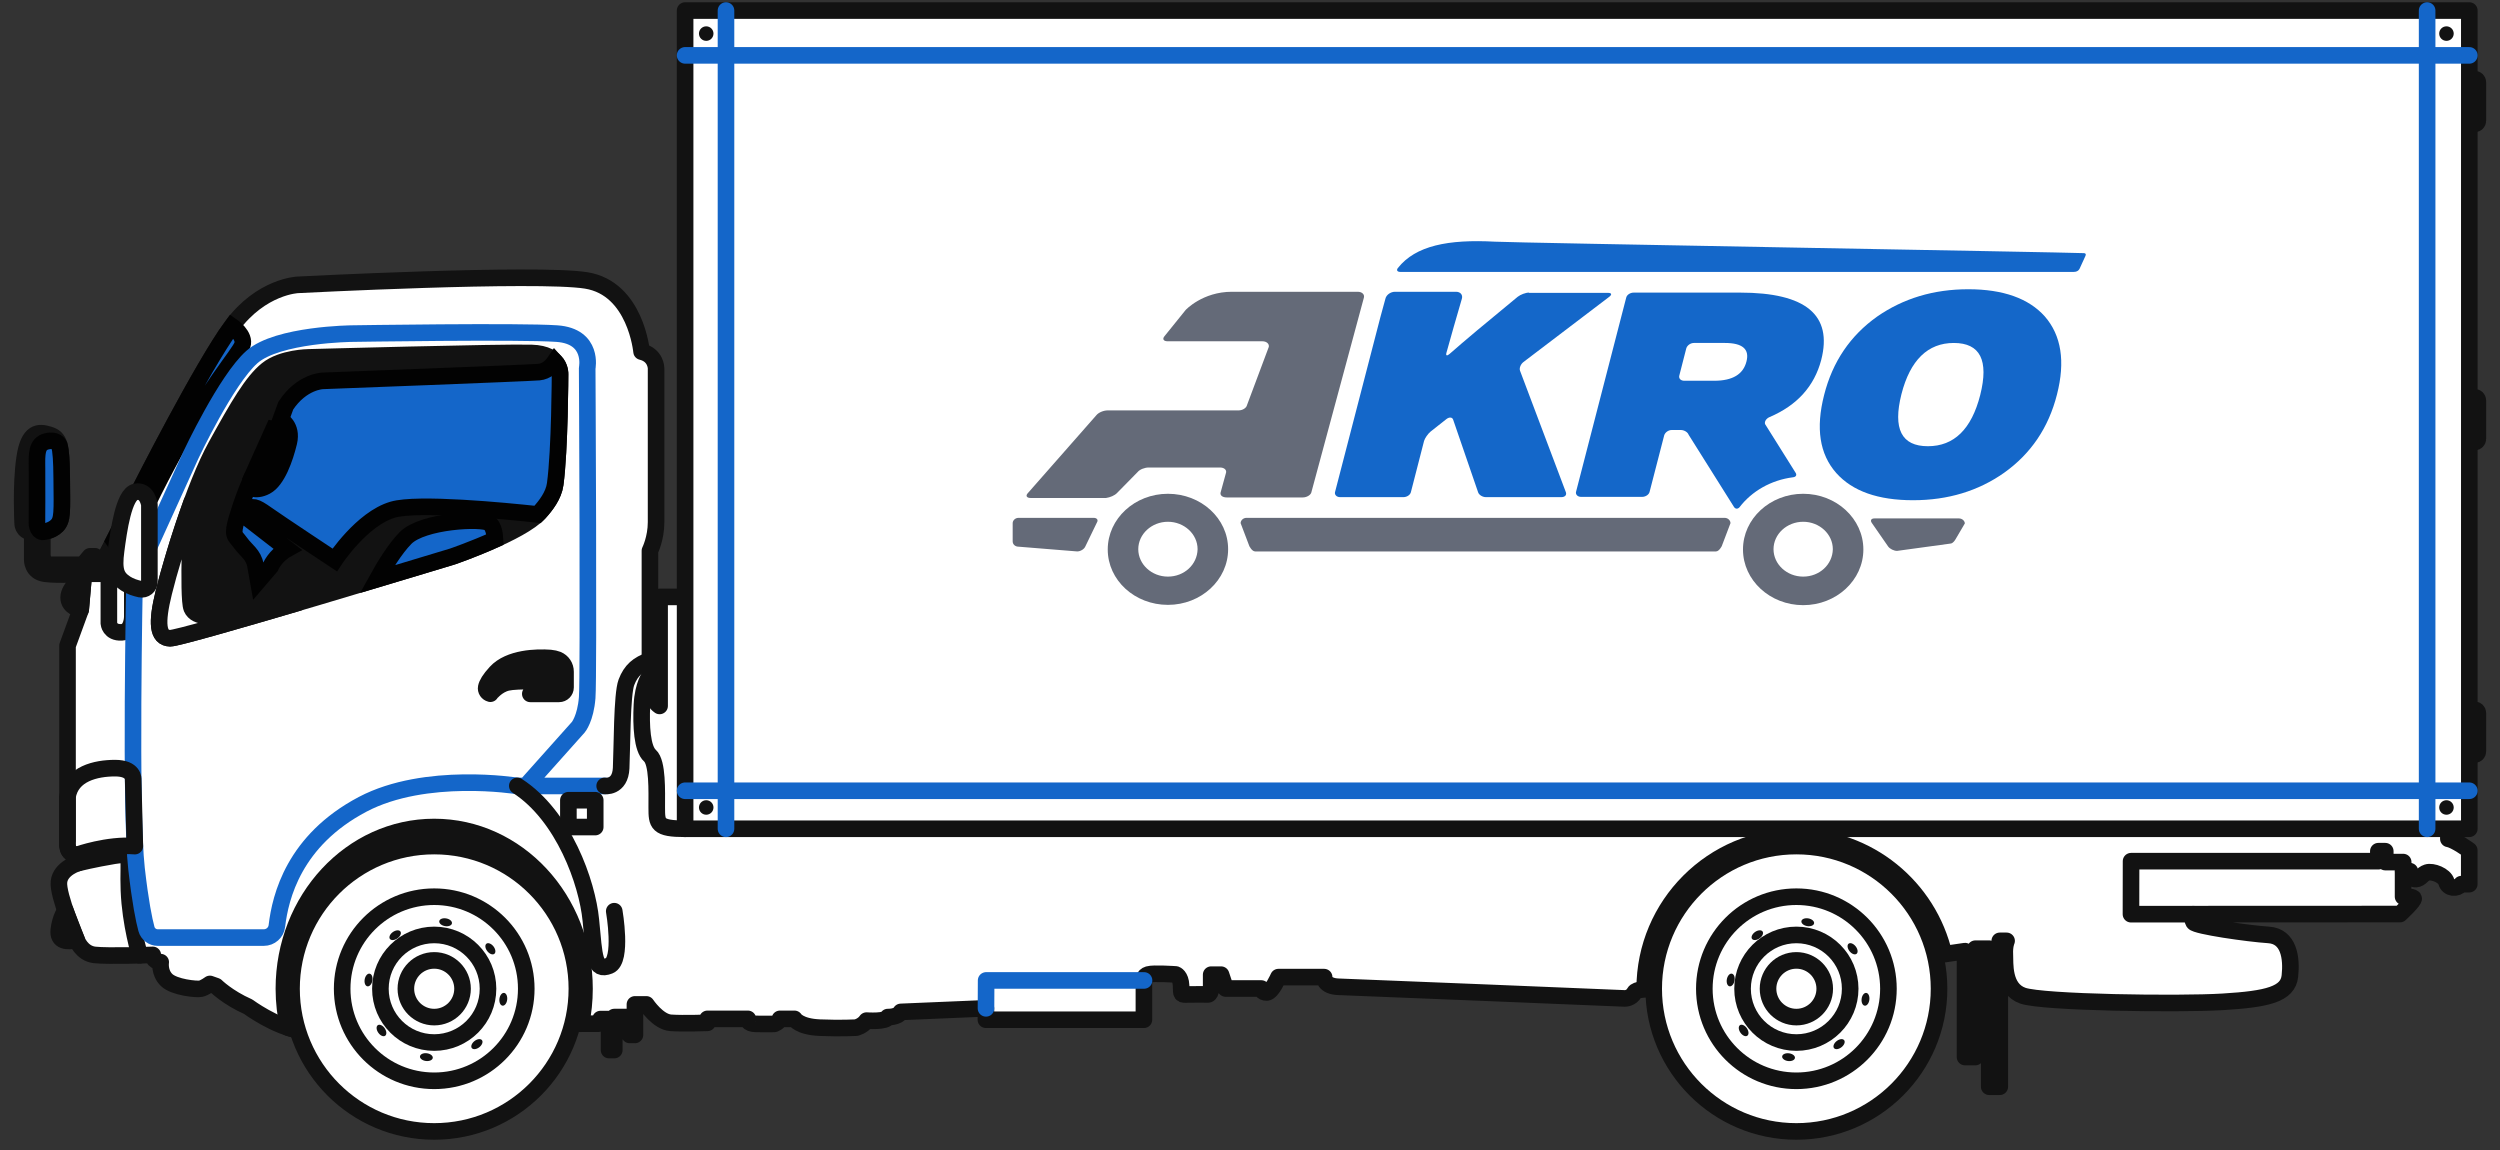 <svg width="113" height="52" viewBox="0 0 113 52" fill="none" xmlns="http://www.w3.org/2000/svg">
<rect x="0" y="0" width="113" height="52" fill="#333333" stroke="none"/>
<path d="M111.855 5.601H111.461C111.381 5.601 111.316 5.537 111.316 5.457V3.721C111.316 3.641 111.381 3.576 111.461 3.576H111.855C111.935 3.576 112 3.641 112 3.721V5.457C112.001 5.537 111.935 5.601 111.855 5.601Z" fill="white" stroke="#121212" stroke-width="0.75" stroke-linecap="round" stroke-linejoin="round"/>
<path d="M111.855 19.981H111.461C111.381 19.981 111.316 19.917 111.316 19.837V18.101C111.316 18.021 111.381 17.956 111.461 17.956H111.855C111.935 17.956 112 18.021 112 18.101V19.837C112.001 19.917 111.935 19.981 111.855 19.981Z" fill="white" stroke="#121212" stroke-width="0.75" stroke-linecap="round" stroke-linejoin="round"/>
<path d="M111.855 34.108H111.461C111.381 34.108 111.316 34.043 111.316 33.963V32.227C111.316 32.147 111.381 32.083 111.461 32.083H111.855C111.935 32.083 112 32.147 112 32.227V33.963C112.001 34.043 111.935 34.108 111.855 34.108Z" fill="white" stroke="#121212" stroke-width="0.75" stroke-linecap="round" stroke-linejoin="round"/>
<path d="M30.967 26.981H29.814V31.908C29.814 31.908 29.437 31.67 29.377 31.054V24.894C29.377 24.894 29.655 24.338 29.655 23.603C29.655 22.868 29.655 16.649 29.655 16.649C29.655 16.649 29.655 16.053 28.999 15.894C28.999 15.894 28.741 13.034 26.495 12.675C24.25 12.317 13.461 12.875 13.461 12.875C13.461 12.875 11.811 12.935 10.48 14.742C9.149 16.549 6.347 22.074 6.347 22.074L4.641 25.43L3.807 25.748L3.648 27.557L3.052 29.186V38.027C3.052 38.027 2.953 38.684 3.529 38.624V39.011C3.529 39.011 2.734 39.238 2.665 39.855C2.595 40.471 3.469 42.487 3.469 42.487C3.469 42.487 3.678 43.093 4.273 43.162C4.868 43.231 6.906 43.162 6.906 43.162C6.906 43.162 6.876 43.44 7.264 43.49C7.264 43.49 7.185 43.961 7.532 44.297C7.88 44.633 8.894 44.73 9.071 44.691C9.25 44.653 9.488 44.474 9.488 44.474L9.766 44.572C9.766 44.572 10.292 45.093 11.217 45.503C11.217 45.503 12.439 46.406 13.541 46.576C14.643 46.747 25.879 46.271 25.879 46.271H27.043L27.142 46.063H27.529V47.463H27.766V45.971H28.462V46.779H28.699V45.399H29.215C29.215 45.399 29.741 46.192 30.317 46.232C30.893 46.272 31.977 46.232 31.977 46.232V46.053H33.804C33.804 46.053 33.734 46.272 34.181 46.281C34.628 46.291 34.995 46.281 34.995 46.281C34.995 46.281 35.214 46.202 35.253 46.053H35.909C35.909 46.053 36.109 46.411 37.052 46.45C37.996 46.49 38.701 46.45 38.701 46.45C38.701 46.45 38.999 46.38 39.168 46.132C39.168 46.132 40.093 46.198 40.131 45.971C40.131 45.971 40.589 45.989 40.718 45.738L44.563 45.576V46.092H51.705V44.313C51.705 44.313 51.675 44.114 51.905 44.045C52.133 43.975 53.146 44.045 53.146 44.045C53.146 44.045 53.365 44.115 53.384 44.542C53.402 44.969 53.353 44.959 53.712 44.949C54.07 44.939 54.586 44.949 54.586 44.949C54.586 44.949 54.745 44.99 54.745 44.562C54.745 44.135 54.745 44.055 54.745 44.055H55.192L55.401 44.681H57.011C57.011 44.681 57.031 44.871 57.259 44.861C57.487 44.851 57.785 44.166 57.785 44.166H59.851C59.851 44.166 59.821 44.583 60.508 44.603C61.193 44.623 73.442 45.129 73.442 45.129C73.442 45.129 73.73 45.139 73.879 44.861C74.028 44.583 75.587 44.772 75.587 44.772L87.339 43.162L87.465 43.19L88.819 42.992V47.778H89.286V42.881H89.913V49.121H90.39V42.527H90.698C90.698 42.527 90.599 42.745 90.619 43.134C90.639 43.521 90.53 44.69 91.433 45.005C92.338 45.319 98.467 45.405 100.483 45.282C102.5 45.16 103.414 44.938 103.503 44.12C103.592 43.301 103.463 42.318 102.54 42.258C101.616 42.198 99.252 41.858 99.152 41.686C99.053 41.513 99.142 41.319 99.142 41.319L108.48 41.315C108.48 41.315 109.155 40.689 109.096 40.6C109.036 40.511 108.619 40.531 108.619 40.531V39.377H108.927C108.927 39.377 108.957 39.754 109.195 39.736C109.433 39.717 109.463 39.516 109.703 39.438C109.941 39.359 110.498 39.567 110.577 39.865C110.656 40.163 111.044 40.203 111.252 39.964H111.61V38.433C111.61 38.433 110.974 37.966 110.666 37.917V37.46L30.967 26.981Z" fill="white" stroke="#121212" stroke-width="0.75" stroke-linecap="round" stroke-linejoin="round"/>
<path d="M111.613 0.477H30.967V37.461H111.613V0.477Z" fill="white" stroke="#121212" stroke-width="0.75" stroke-linecap="round" stroke-linejoin="round"/>
<path d="M32.815 0.477V37.461" stroke="#1466C9" stroke-width="0.75" stroke-linecap="round" stroke-linejoin="round"/>
<path d="M109.706 0.477V37.461" stroke="#1466C9" stroke-width="0.75" stroke-linecap="round" stroke-linejoin="round"/>
<path d="M30.967 2.503H111.613" stroke="#1466C9" stroke-width="0.75" stroke-linecap="round" stroke-linejoin="round"/>
<path d="M30.967 35.742H111.613" stroke="#1466C9" stroke-width="0.75" stroke-linecap="round" stroke-linejoin="round"/>
<path d="M31.921 1.847C32.102 1.847 32.249 1.7 32.249 1.518C32.249 1.337 32.102 1.19 31.921 1.19C31.74 1.19 31.593 1.337 31.593 1.518C31.593 1.7 31.74 1.847 31.921 1.847Z" fill="#121212"/>
<path d="M110.58 1.847C110.761 1.847 110.908 1.7 110.908 1.518C110.908 1.337 110.761 1.19 110.58 1.19C110.398 1.19 110.252 1.337 110.252 1.518C110.252 1.7 110.398 1.847 110.58 1.847Z" fill="#121212"/>
<path d="M31.921 36.826C32.102 36.826 32.249 36.679 32.249 36.498C32.249 36.317 32.102 36.17 31.921 36.17C31.74 36.17 31.593 36.317 31.593 36.498C31.593 36.679 31.74 36.826 31.921 36.826Z" fill="#121212"/>
<path d="M110.58 36.826C110.761 36.826 110.908 36.679 110.908 36.498C110.908 36.317 110.761 36.17 110.58 36.17C110.398 36.17 110.252 36.317 110.252 36.498C110.252 36.679 110.398 36.826 110.58 36.826Z" fill="#121212"/>
<path d="M4.677 25.36H4.293V25.144H4.07L3.747 25.526H2.311C2.311 25.526 1.934 25.561 1.914 25.075V24.041C1.914 24.041 2.307 24.027 2.571 23.764C2.834 23.5 2.804 23.147 2.79 21.612C2.775 20.078 2.695 19.799 2.224 19.65C1.752 19.501 1.289 19.481 1.112 20.708C0.932 21.935 1.023 23.629 1.023 23.629C1.023 23.629 0.993 24.021 1.456 24.062V25.284C1.456 25.284 1.431 25.856 2.046 25.935C2.661 26.014 3.754 25.935 3.754 25.935H4.921V28.175C4.921 28.175 4.952 28.608 5.498 28.582C5.981 28.559 5.98 27.877 5.98 27.877V26.088L5.367 24.082L4.677 25.36Z" fill="white" stroke="#121212" stroke-width="0.75" stroke-linecap="round" stroke-linejoin="round"/>
<path d="M1.914 24.04C1.914 24.04 2.307 24.026 2.571 23.762C2.834 23.498 2.804 23.146 2.79 21.611C2.783 20.846 2.758 20.394 2.679 20.113C2.677 20.108 2.552 19.838 2.105 19.951C1.653 20.066 1.663 20.493 1.672 21.168C1.682 21.843 1.669 23.652 1.669 23.652C1.669 23.652 1.676 24.006 1.914 24.04Z" fill="#1466C9" stroke="#020202" stroke-width="0.75" stroke-miterlimit="10"/>
<path d="M3.784 26.009C3.784 26.009 3.102 26.564 3.102 27.009C3.102 27.455 3.648 27.555 3.648 27.555L3.784 26.009Z" fill="white" stroke="#121212" stroke-width="0.75" stroke-linecap="round" stroke-linejoin="round"/>
<path d="M25.197 29.814C25.109 29.78 25.002 29.754 24.87 29.742C24.262 29.695 23.027 29.728 22.416 30.392C22.128 30.704 22.008 30.916 21.978 31.067C21.951 31.2 22.04 31.323 22.166 31.355C22.167 31.353 22.462 30.959 22.925 30.85C23.39 30.741 24.753 30.8 24.957 30.819C25.162 30.837 25.181 31.187 24.788 31.201C24.477 31.213 24.118 31.207 23.97 31.363H25.27C25.43 31.363 25.562 31.233 25.562 31.071V30.363C25.564 30.122 25.42 29.903 25.197 29.814Z" fill="#121212" stroke="#121212" stroke-width="0.75" stroke-linecap="round" stroke-linejoin="round"/>
<path d="M5.146 24.439L5.721 25.245C5.721 25.245 5.709 24.482 7.586 20.965C9.464 17.448 10.805 16.032 10.954 15.6C11.103 15.168 10.483 14.741 10.483 14.741C9.151 16.549 6.35 22.072 6.35 22.072L5.146 24.439Z" fill="#1466C9" stroke="#020202" stroke-width="0.75" stroke-miterlimit="10"/>
<path d="M6.318 43.179C6.318 43.179 5.887 41.782 5.828 40.247C5.768 38.712 6.043 38.533 5.146 38.682C4.249 38.831 3.528 39.011 3.528 39.011" stroke="#121212" stroke-width="0.75" stroke-linecap="round" stroke-linejoin="round"/>
<path d="M25.096 21.885C25.306 20.334 25.316 16.907 25.316 16.907C25.316 16.907 25.366 15.993 24.024 15.954C22.683 15.914 13.951 16.154 13.951 16.154C13.951 16.154 12.749 16.164 12.074 16.71C11.399 17.256 10.772 18.339 9.769 20.156C8.766 21.974 7.743 25.414 7.405 26.783C7.066 28.153 7.116 28.838 7.693 28.848C8.269 28.858 20.457 25.152 20.457 25.152C20.457 25.152 23.553 24.086 24.377 23.177C24.664 22.861 25.026 22.399 25.096 21.885Z" fill="#121212" stroke="#121212" stroke-width="0.75" stroke-linecap="round" stroke-linejoin="round"/>
<path d="M2.953 41.156C2.953 41.156 2.725 41.47 2.659 42.022C2.593 42.573 3.046 42.583 3.468 42.489L2.953 41.156Z" fill="white" stroke="#121212" stroke-width="0.75" stroke-linecap="round" stroke-linejoin="round"/>
<path d="M23.769 35.524L26.138 32.871C26.138 32.871 26.467 32.484 26.541 31.53C26.616 30.575 26.541 16.644 26.541 16.644C26.541 16.644 26.843 15.198 25.172 15.079C23.501 14.96 15.917 15.079 15.917 15.079C15.917 15.079 12.55 15.109 11.387 16.136C10.225 17.164 8.63 20.562 8.63 20.562L6.082 26.165C6.082 26.165 5.872 36.642 6.171 39.264C6.343 40.776 6.509 41.579 6.619 41.989C6.681 42.219 6.891 42.378 7.131 42.378H11.925C12.227 42.378 12.481 42.153 12.515 41.854C12.671 40.531 13.292 37.989 16.389 36.356C19.238 34.853 23.38 35.525 23.38 35.525H27.328" stroke="#1466C9" stroke-width="0.75" stroke-linecap="round" stroke-linejoin="round"/>
<path d="M20.456 25.152C20.456 25.152 21.395 24.83 22.375 24.387C22.363 24.139 22.31 23.789 22.115 23.642C21.797 23.404 19.106 23.533 18.331 24.317C17.855 24.798 17.36 25.618 17.049 26.18C18.99 25.599 20.456 25.152 20.456 25.152Z" fill="#1466C9" stroke="#020202" stroke-width="0.75" stroke-miterlimit="10"/>
<path d="M25.314 16.907C25.314 16.907 25.33 16.601 25.084 16.334C24.947 16.538 24.711 16.788 24.361 16.819C23.765 16.869 14.586 17.215 14.586 17.215C14.586 17.215 13.641 17.235 12.916 18.338L12.688 18.968C12.688 18.968 13.234 19.255 13.055 19.993C12.876 20.731 12.529 21.711 12.022 21.982C11.515 22.252 11.218 21.982 11.218 21.982C11.218 21.982 10.95 22.61 10.711 23.424C10.473 24.238 10.612 24.179 10.87 24.536C11.128 24.894 11.456 25.062 11.545 25.549C11.634 26.036 11.674 26.264 11.674 26.264L12.23 25.614C12.23 25.614 12.429 25.122 12.985 24.814L11.166 23.404C11.166 23.404 11.017 23.225 11.207 23.046C11.396 22.866 11.515 22.866 12.061 23.255C12.607 23.642 15.13 25.311 15.13 25.311C15.13 25.311 16.353 23.444 17.753 23.037C18.865 22.713 22.746 23.084 24.302 23.252C24.328 23.227 24.353 23.203 24.374 23.179C24.662 22.861 25.025 22.399 25.094 21.885C25.306 20.332 25.314 16.907 25.314 16.907Z" fill="#1466C9" stroke="#020202" stroke-width="0.75" stroke-miterlimit="10"/>
<path d="M12.36 19.401L11.387 21.567C11.387 21.567 11.685 21.857 12.072 21.3C12.459 20.742 12.946 19.52 12.36 19.401Z" fill="#1466C9" stroke="#020202" stroke-width="0.75" stroke-miterlimit="10"/>
<path d="M3.528 38.624C3.528 38.624 4.856 38.152 6.095 38.244L6.019 35.227C6.019 35.227 6.063 34.72 5.202 34.72C4.34 34.72 3.218 34.968 3.049 36.021V38.027C3.052 38.027 2.952 38.684 3.528 38.624Z" stroke="#121212" stroke-width="0.75" stroke-linecap="round" stroke-linejoin="round"/>
<path d="M108.624 39.379V38.966H107.814V38.474H107.501V38.926H96.324L96.32 41.321H99.142" stroke="#121212" stroke-width="0.75" stroke-linecap="round" stroke-linejoin="round"/>
<path d="M51.71 44.316H44.573L44.567 45.577" stroke="#1466C9" stroke-width="0.75" stroke-linecap="round" stroke-linejoin="round"/>
<path d="M26.904 36.17H25.691V37.383H26.904V36.17Z" stroke="#121212" stroke-width="0.75" stroke-linecap="round" stroke-linejoin="round"/>
<path d="M27.331 35.524C27.331 35.524 28.032 35.628 28.076 34.72C28.12 33.811 28.106 31.386 28.314 30.84C28.522 30.294 28.846 30.026 29.377 29.847" stroke="#121212" stroke-width="0.75" stroke-linecap="round" stroke-linejoin="round"/>
<path d="M29.377 30.545C29.377 30.545 29.059 30.935 29.015 31.873C28.97 32.812 29.025 33.841 29.377 34.154C29.73 34.466 29.685 35.759 29.685 36.498C29.685 37.238 29.7 37.461 30.967 37.461" stroke="#121212" stroke-width="0.75" stroke-linecap="round" stroke-linejoin="round"/>
<path d="M27.764 41.186C27.764 41.186 28.151 43.41 27.54 43.651C26.858 43.92 26.869 43.271 26.706 41.587C26.543 39.903 25.483 36.878 23.382 35.522" stroke="#121212" stroke-width="0.75" stroke-linecap="round" stroke-linejoin="round"/>
<path d="M81.196 37.461C77.202 37.461 73.966 40.699 73.966 44.693C73.966 44.726 73.968 44.759 73.969 44.793C74.332 44.621 75.593 44.775 75.593 44.775L87.344 43.165L87.471 43.192L88.246 43.079C87.511 39.862 84.636 37.461 81.196 37.461Z" fill="#121212"/>
<path d="M10.741 27.736C9.639 27.905 8.863 27.954 8.663 27.488C8.464 27.021 8.663 22.701 8.663 22.701C8.09 24.271 7.612 25.929 7.402 26.783C7.063 28.153 7.114 28.838 7.69 28.848C7.953 28.852 10.636 28.083 13.475 27.245C13.475 27.245 11.843 27.567 10.741 27.736Z" fill="white" stroke="#121212" stroke-width="0.75" stroke-linecap="round" stroke-linejoin="round"/>
<path d="M6.752 26.296V22.813C6.752 22.813 6.664 22.128 6.126 22.232C5.59 22.336 5.367 23.99 5.248 24.884C5.129 25.779 5.248 26.091 5.68 26.375C5.884 26.508 6.133 26.585 6.341 26.63C6.552 26.674 6.752 26.514 6.752 26.296Z" fill="white" stroke="#121212" stroke-width="0.75" stroke-linecap="round" stroke-linejoin="round"/>
<path d="M19.626 37.381C15.874 37.381 12.832 40.654 12.832 44.691C12.832 45.299 12.902 45.888 13.031 46.453C13.201 46.507 13.372 46.553 13.541 46.579C14.643 46.749 25.879 46.274 25.879 46.274H26.259C26.363 45.765 26.419 45.236 26.419 44.693C26.421 40.654 23.38 37.381 19.626 37.381Z" fill="#121212" stroke="#121212" stroke-width="0.75" stroke-linecap="round" stroke-linejoin="round"/>
<path d="M81.196 51.141C84.758 51.141 87.645 48.253 87.645 44.691C87.645 41.13 84.758 38.242 81.196 38.242C77.635 38.242 74.747 41.13 74.747 44.691C74.747 48.253 77.635 51.141 81.196 51.141Z" fill="white" stroke="#121212" stroke-width="0.75" stroke-linecap="round" stroke-linejoin="round"/>
<path d="M81.196 48.852C83.494 48.852 85.357 46.989 85.357 44.691C85.357 42.394 83.494 40.531 81.196 40.531C78.899 40.531 77.036 42.394 77.036 44.691C77.036 46.989 78.899 48.852 81.196 48.852Z" stroke="#121212" stroke-width="0.75" stroke-linecap="round" stroke-linejoin="round"/>
<path d="M81.196 47.123C82.539 47.123 83.628 46.035 83.628 44.691C83.628 43.348 82.539 42.259 81.196 42.259C79.853 42.259 78.764 43.348 78.764 44.691C78.764 46.035 79.853 47.123 81.196 47.123Z" stroke="#121212" stroke-width="0.75" stroke-linecap="round" stroke-linejoin="round"/>
<path d="M81.196 45.973C81.904 45.973 82.478 45.399 82.478 44.691C82.478 43.984 81.904 43.41 81.196 43.41C80.489 43.41 79.915 43.984 79.915 44.691C79.915 45.399 80.489 45.973 81.196 45.973Z" stroke="#121212" stroke-width="0.75" stroke-linecap="round" stroke-linejoin="round"/>
<path d="M81.997 41.737C82.014 41.642 81.9 41.541 81.742 41.512C81.584 41.484 81.442 41.538 81.424 41.634C81.407 41.73 81.521 41.831 81.679 41.859C81.838 41.888 81.98 41.833 81.997 41.737Z" fill="#121212"/>
<path d="M81.131 47.819C81.143 47.723 81.023 47.629 80.864 47.609C80.704 47.59 80.566 47.652 80.554 47.749C80.542 47.845 80.662 47.94 80.821 47.959C80.981 47.978 81.119 47.916 81.131 47.819Z" fill="#121212"/>
<path d="M79.531 42.415C79.663 42.323 79.725 42.184 79.669 42.104C79.614 42.024 79.462 42.034 79.33 42.125C79.198 42.217 79.136 42.356 79.191 42.436C79.247 42.516 79.399 42.507 79.531 42.415Z" fill="#121212"/>
<path d="M83.235 47.334C83.361 47.235 83.415 47.093 83.355 47.016C83.295 46.939 83.144 46.957 83.018 47.056C82.891 47.155 82.837 47.298 82.897 47.374C82.957 47.451 83.108 47.433 83.235 47.334Z" fill="#121212"/>
<path d="M78.4 44.326C78.429 44.168 78.374 44.026 78.279 44.009C78.183 43.991 78.082 44.106 78.053 44.264C78.025 44.422 78.079 44.564 78.175 44.581C78.271 44.599 78.372 44.484 78.4 44.326Z" fill="#121212"/>
<path d="M84.495 45.19C84.515 45.03 84.452 44.892 84.356 44.88C84.259 44.868 84.165 44.988 84.145 45.147C84.126 45.307 84.188 45.445 84.285 45.457C84.382 45.469 84.476 45.349 84.495 45.19Z" fill="#121212"/>
<path d="M78.978 46.815C79.058 46.76 79.049 46.608 78.957 46.476C78.865 46.344 78.726 46.282 78.647 46.337C78.567 46.393 78.576 46.545 78.668 46.677C78.759 46.809 78.898 46.871 78.978 46.815Z" fill="#121212"/>
<path d="M83.916 43.113C83.993 43.053 83.975 42.902 83.876 42.776C83.776 42.649 83.634 42.595 83.557 42.655C83.481 42.715 83.499 42.866 83.598 42.993C83.697 43.119 83.839 43.173 83.916 43.113Z" fill="#121212"/>
<path d="M19.626 51.141C23.188 51.141 26.075 48.253 26.075 44.691C26.075 41.13 23.188 38.242 19.626 38.242C16.064 38.242 13.177 41.13 13.177 44.691C13.177 48.253 16.064 51.141 19.626 51.141Z" fill="white" stroke="#121212" stroke-width="0.75" stroke-linecap="round" stroke-linejoin="round"/>
<path d="M19.626 48.852C21.924 48.852 23.787 46.989 23.787 44.691C23.787 42.394 21.924 40.531 19.626 40.531C17.328 40.531 15.466 42.394 15.466 44.691C15.466 46.989 17.328 48.852 19.626 48.852Z" stroke="#121212" stroke-width="0.75" stroke-linecap="round" stroke-linejoin="round"/>
<path d="M19.626 47.123C20.969 47.123 22.058 46.035 22.058 44.691C22.058 43.348 20.969 42.259 19.626 42.259C18.283 42.259 17.194 43.348 17.194 44.691C17.194 46.035 18.283 47.123 19.626 47.123Z" stroke="#121212" stroke-width="0.75" stroke-linecap="round" stroke-linejoin="round"/>
<path d="M19.626 45.973C20.334 45.973 20.907 45.399 20.907 44.691C20.907 43.984 20.334 43.41 19.626 43.41C18.919 43.41 18.345 43.984 18.345 44.691C18.345 45.399 18.919 45.973 19.626 45.973Z" stroke="#121212" stroke-width="0.75" stroke-linecap="round" stroke-linejoin="round"/>
<path d="M20.428 41.738C20.445 41.642 20.331 41.541 20.173 41.513C20.015 41.484 19.873 41.539 19.855 41.635C19.838 41.731 19.952 41.831 20.11 41.86C20.268 41.889 20.411 41.834 20.428 41.738Z" fill="#121212"/>
<path d="M19.561 47.817C19.572 47.721 19.453 47.627 19.293 47.607C19.134 47.587 18.995 47.65 18.983 47.747C18.971 47.843 19.091 47.937 19.25 47.957C19.41 47.976 19.549 47.914 19.561 47.817Z" fill="#121212"/>
<path d="M17.962 42.416C18.094 42.324 18.156 42.185 18.1 42.105C18.045 42.025 17.893 42.035 17.761 42.126C17.629 42.218 17.567 42.357 17.622 42.437C17.678 42.517 17.83 42.507 17.962 42.416Z" fill="#121212"/>
<path d="M21.665 47.334C21.791 47.235 21.845 47.093 21.785 47.016C21.725 46.939 21.574 46.957 21.447 47.056C21.321 47.155 21.267 47.298 21.327 47.374C21.387 47.451 21.538 47.433 21.665 47.334Z" fill="#121212"/>
<path d="M16.831 44.327C16.86 44.169 16.805 44.027 16.709 44.01C16.614 43.992 16.513 44.106 16.484 44.264C16.456 44.423 16.51 44.565 16.606 44.582C16.702 44.599 16.803 44.485 16.831 44.327Z" fill="#121212"/>
<path d="M22.924 45.189C22.944 45.03 22.881 44.891 22.785 44.879C22.688 44.867 22.594 44.987 22.574 45.146C22.555 45.306 22.617 45.445 22.714 45.456C22.811 45.468 22.905 45.349 22.924 45.189Z" fill="#121212"/>
<path d="M17.408 46.817C17.488 46.761 17.479 46.609 17.387 46.477C17.296 46.346 17.156 46.283 17.076 46.339C16.996 46.395 17.006 46.547 17.098 46.678C17.189 46.81 17.328 46.873 17.408 46.817Z" fill="#121212"/>
<path d="M22.344 43.114C22.421 43.054 22.403 42.903 22.304 42.776C22.205 42.65 22.062 42.596 21.986 42.656C21.909 42.716 21.927 42.867 22.026 42.993C22.125 43.12 22.267 43.174 22.344 43.114Z" fill="#121212"/>
<g clip-path="url(#clip0_2183_26481)">
<path d="M52.79 22.319C51.292 22.319 50.07 23.445 50.07 24.836C50.07 26.227 51.292 27.34 52.79 27.34C54.288 27.34 55.511 26.215 55.511 24.824C55.511 23.432 54.288 22.319 52.79 22.319ZM52.79 26.063C52.054 26.063 51.45 25.507 51.45 24.824C51.45 24.141 52.054 23.584 52.79 23.584C53.526 23.584 54.131 24.141 54.131 24.824C54.117 25.519 53.526 26.063 52.79 26.063Z" fill="#646A78"/>
<path d="M50.491 22.282L51.424 21.333C51.516 21.219 51.739 21.131 51.923 21.131H55.143C55.327 21.131 55.445 21.232 55.419 21.358L55.169 22.269C55.143 22.395 55.261 22.484 55.445 22.484H58.888C59.059 22.484 59.23 22.383 59.269 22.269L61.648 13.453C61.687 13.302 61.556 13.188 61.371 13.188C61.371 13.188 57.022 13.188 55.681 13.188C54.354 13.188 53.592 14.01 53.592 14.01L52.633 15.199C52.528 15.325 52.593 15.426 52.777 15.426H57.061C57.245 15.426 57.377 15.54 57.35 15.679L56.365 18.31C56.339 18.437 56.168 18.55 55.984 18.55H50.07C49.886 18.55 49.663 18.639 49.558 18.765L46.443 22.307C46.351 22.421 46.417 22.509 46.588 22.509H49.991C50.175 22.484 50.386 22.395 50.491 22.282Z" fill="#646A78"/>
<path d="M77.956 23.407H76.313H57.994H56.338C56.194 23.407 56.076 23.521 56.076 23.647L56.47 24.684C56.47 24.684 56.588 24.925 56.733 24.925H56.969H77.325H77.561C77.706 24.925 77.824 24.684 77.824 24.684L78.218 23.647C78.218 23.521 78.1 23.407 77.956 23.407Z" fill="#646A78"/>
<path d="M88.547 23.433H84.723C84.579 23.433 84.526 23.521 84.605 23.635L85.341 24.697C85.42 24.811 85.604 24.9 85.748 24.9L88.153 24.571C88.298 24.571 88.416 24.331 88.416 24.331L88.81 23.66C88.81 23.546 88.692 23.433 88.547 23.433Z" fill="#646A78"/>
<path d="M49.439 23.407H46.036C45.891 23.407 45.773 23.521 45.773 23.647V24.47C45.773 24.609 45.891 24.71 46.036 24.71L48.69 24.925C48.835 24.925 49.006 24.824 49.058 24.697L49.584 23.61C49.65 23.508 49.584 23.407 49.439 23.407Z" fill="#646A78"/>
<path d="M81.504 22.319C80.005 22.319 78.783 23.445 78.783 24.836C78.783 26.227 80.005 27.353 81.504 27.353C83.002 27.353 84.224 26.227 84.224 24.836C84.224 23.445 83.002 22.319 81.504 22.319ZM81.504 26.063C80.768 26.063 80.163 25.507 80.163 24.824C80.163 24.141 80.768 23.584 81.504 23.584C82.239 23.584 82.844 24.141 82.844 24.824C82.831 25.519 82.239 26.063 81.504 26.063Z" fill="#646A78"/>
<path d="M88.968 13.074C87.391 13.074 86.024 13.491 84.841 14.313C83.632 15.173 82.831 16.35 82.45 17.855C82.069 19.347 82.239 20.523 83.002 21.384C83.737 22.206 84.894 22.61 86.471 22.61C88.048 22.61 89.414 22.193 90.584 21.371C91.793 20.511 92.595 19.335 92.976 17.829C93.357 16.337 93.173 15.161 92.424 14.301C91.701 13.491 90.544 13.074 88.968 13.074ZM89.506 17.855C89.112 19.398 88.324 20.169 87.141 20.169C85.945 20.169 85.551 19.385 85.945 17.817C86.34 16.274 87.141 15.502 88.311 15.502C89.506 15.502 89.901 16.286 89.506 17.855Z" fill="#1467C9"/>
<path d="M81.044 21.573C81.175 21.561 81.228 21.472 81.162 21.371L79.782 19.17C79.743 19.056 79.835 18.917 79.979 18.854C81.228 18.323 82.003 17.462 82.318 16.274C82.844 14.237 81.622 13.226 78.652 13.226H73.842C73.685 13.226 73.527 13.327 73.501 13.466L71.24 22.218C71.201 22.345 71.306 22.459 71.464 22.459H74.223C74.381 22.459 74.539 22.357 74.565 22.218L75.222 19.676C75.262 19.549 75.406 19.436 75.564 19.436H75.971C76.129 19.436 76.287 19.537 76.326 19.651L78.376 22.914C78.442 23.015 78.547 23.015 78.626 22.927C79.178 22.206 80.045 21.7 81.044 21.573ZM77.483 17.21H76.129C75.971 17.21 75.866 17.108 75.906 16.969L76.221 15.742C76.26 15.616 76.405 15.502 76.563 15.502H77.969C78.757 15.502 79.086 15.78 78.941 16.337C78.796 16.919 78.31 17.21 77.483 17.21Z" fill="#1467C9"/>
<path d="M69.112 13.226C68.954 13.226 68.73 13.314 68.599 13.415C67.18 14.579 66.155 15.439 65.524 15.995C65.406 16.097 65.34 16.084 65.379 15.945C65.511 15.464 65.892 14.123 66.076 13.504C66.129 13.327 66.01 13.188 65.813 13.188H63.053C62.856 13.188 62.659 13.327 62.62 13.504C62.528 13.845 62.396 14.326 62.396 14.326L60.346 22.231C60.307 22.357 60.412 22.471 60.57 22.471H63.434C63.592 22.471 63.75 22.37 63.776 22.231L64.368 19.929C64.407 19.802 64.538 19.613 64.657 19.512L65.379 18.942C65.511 18.841 65.642 18.854 65.682 18.968L66.812 22.256C66.851 22.37 67.009 22.471 67.167 22.471H70.57C70.728 22.471 70.82 22.383 70.78 22.256L68.704 16.754C68.665 16.64 68.73 16.463 68.862 16.362L72.739 13.415C72.87 13.314 72.844 13.238 72.686 13.238H69.112V13.226Z" fill="#1467C9"/>
<path d="M67.574 10.924C65.458 10.81 63.986 11.101 63.185 12.113C63.106 12.214 63.159 12.29 63.29 12.29C66.076 12.29 92.332 12.29 93.738 12.29C93.948 12.29 94.001 12.138 94.001 12.138L94.25 11.594C94.25 11.594 94.342 11.442 94.185 11.442C93.422 11.404 68.454 10.974 67.574 10.924Z" fill="#1467C9"/>
</g>
<defs>
<clipPath id="clip0_2183_26481">
<rect width="48.504" height="16.79" fill="white" transform="translate(45.773 10.9)"/>
</clipPath>
</defs>
</svg>
